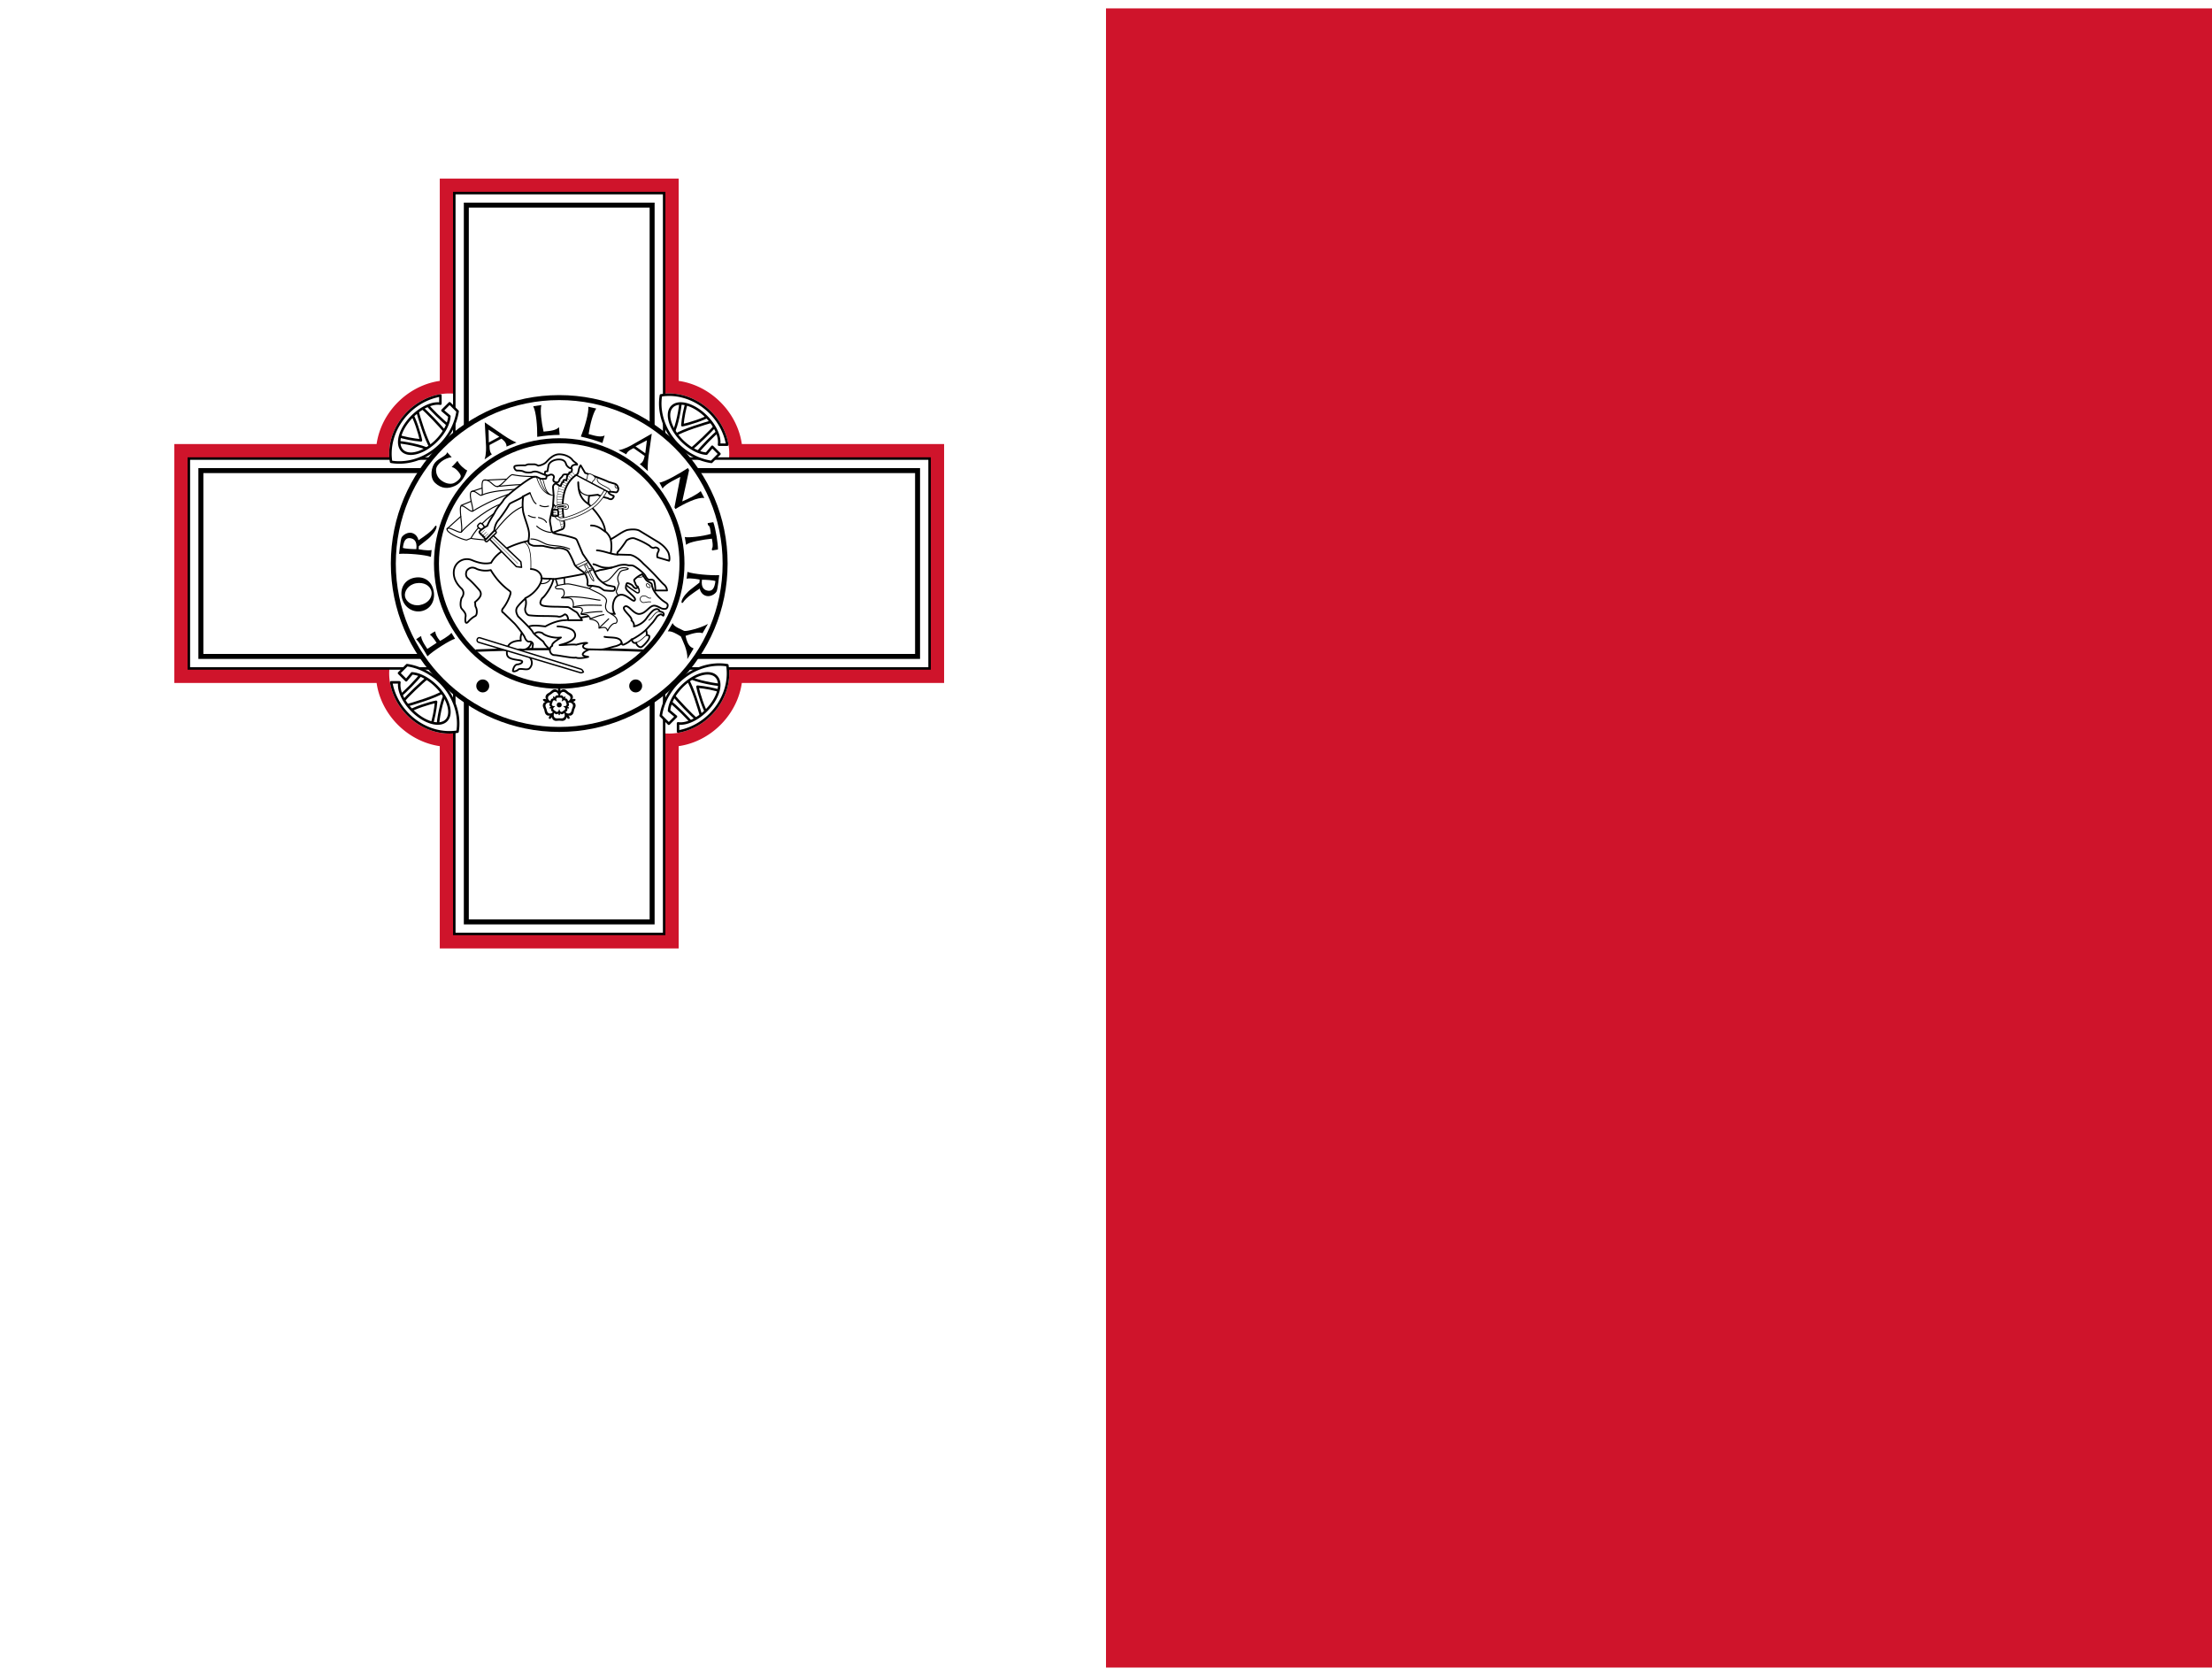 <svg xmlns="http://www.w3.org/2000/svg" xmlns:ns1="http://www.w3.org/1999/xlink" id="flag-icons-mt" viewBox="0.0 0.0 640.0 480.0" width="66" height="50">
  <path fill="#fff" d="M0 0h640v480H0Z" />
  <path fill="#cf142b" d="M320 0h320v480H320Z" />
  <g fill="#fff" stroke="#000" stroke-width="96" transform="translate(161.8 160.6)scale(.015)">
    <path fill="none" stroke="#cf142b" stroke-width="512" d="M-2048-7168h4096v3890.8A1094 964 45 0 1 3277.2-2048H7168v4096H3277.2A964 1094 45 0 1 2048 3277.2V7168h-4096V3277.2A1094 964 45 0 1-3277.2 2048H-7168v-4096h3890.8A964 1094 45 0 1-2048-3277.2Z" />
    <path stroke="none" d="M2024-3275.2A1094 964 45 0 1 3275.2-2024v4048A964 1094 45 0 1 2024 3275.2h-4048A1094 964 45 0 1-3275.2 2024v-4048A964 1094 45 0 1-2024-3275.2Z" />
    <path stroke-width="48" d="M-2024-7144h4048V7144h-4048zm-5120 5120H7144v4048H-7144Z" />
    <path d="M-1792-6912h3584V6912h-3584zm-5120 5120H6912v3584H-6912Z" />
    <circle r="3200" />
    <circle r="2368" />
    <g id="mt-a" stroke-linejoin="round" stroke-width="48">
      <path d="M3084-2565c-111 85-322 302-450 461l-119-74c163-141 389-350 514-499zm-101-185c-201 59-585 172-749 276l-36-52c69-99 147-506 144-622l125 28c-41 100-81 314-92 453 129-23 435-123 522-186z" />
      <path d="M3240.8-2291.9h-158.6a600 330 45 1 0-242.3 173.3l112.1-133.7 138.1 138.1-154.5 154.4a1070 940 45 0 1-974.1-1283 1070 940 45 0 1 1279.3 950.9z" />
    </g>
    <use ns1:href="#mt-a" transform="rotate(90)" />
    <use ns1:href="#mt-a" transform="scale(-1)" />
    <use ns1:href="#mt-a" transform="rotate(-90)" />
  </g>
  <g transform="translate(161.8 160.6)scale(.015)">
    <path d="M-2541 1790c-72-126-167-287-219-329 32-22 75-54 97-60-1 80 120 246 120 246l178-117c-50-77-94-136-130-159 44-32 91-59 104-62 1 39 24 104 92 184 0 0 166-88 220-156l70 114c-78 15-428 233-532 339m-247-1517c-187 34-282 193-250 372 32 181 194 305 372 275 178-31 279-195 245-385s-180-296-367-262m27 108c150-27 276 46 297 162s-72 231-223 258-271-69-288-166c-18-99 63-227 214-254m366-1100c-62 98-199 188-320 271-17-86-81-141-155-146-79-4-160 59-174 101-20 58-45 307-45 307 156-12 497 15 614 58l14-132c-77 20-251-16-251-16l4-58 180-142c23-18 158-144 162-234 1-28-23-21-29-9m-361 441c-71 2-219-6-260-24 16-143 60-194 136-187 70 7 144 47 124 211m682-1772c-136 11-306 139-302 249 1 58 21 138 98 196 76 58 155 75 218 63 61-11 162-96 161-143 0-46-108-174-176-174l113-121c29 70 145 172 188 185-49 117-110 239-238 298-128 60-261 57-382-57-114-108-70-316 2-397 79-89 226-127 229-196zm638-673 24 454s9 161-28 261l141-99c-55-44-44-179-44-179l228-122s108 69 97 153l194-79c-113-43-253-142-253-142zm73 141 208 138-203 109zm1018-474c-26 111 2 330 43 512 141-13 249-27 297-87l13 150c-139 0-292 16-432 38 2-205-19-474-77-590zm1059 67c-65 94-119 308-147 492 136 40 242 66 309 27l-43 145c-129-50-278-92-416-123 76-189 155-448 144-576zm1071 485-396 225s-140 81-246 93l151 80c15-68 141-119 141-119l212 149s-14 129-94 156l157 138c-11-120 14-291 14-291zm-94 128-31 249-189-133zm304 932-62-117c102-8 409-188 550-280l22 40-132 603c118-47 305-145 356-199l70 133c-131-19-374 101-558 213l-18-32 113-587s-305 138-341 226m930 872c-12-89-14-150-57-170l-5-37 109-18c45 117 96 443 89 527l-112 18-5-31c37-42 0-196 0-196-166 17-455 64-496 121l-26-154c59 20 350-11 503-60M2388 752c62-98 201-187 322-269 17 86 80 142 155 146 79 5 160-56 174-99 21-58 47-306 47-306-156 10-496-19-613-63l-15 132c77-19 251 17 251 17l-4 58-181 141c-24 18-160 143-165 233-1 28 23 20 29 10m365-439c71-1 219 8 260 26-17 143-62 194-138 186-70-8-143-48-122-212m-566 836-93 160c72-11 172 46 253 99 27 72 133 256 125 436l120-206c-53-24-115-50-155-243 158-59 276-78 326-50l106-180c-123 74-412 150-460 134-50-29-192-73-222-150" />
    <circle cx="1475" cy="2361" r="125" />
    <circle cx="-1475" cy="2361" r="125" />
  </g>
  <g transform="translate(161.8 201.5)scale(.015)">
    <path d="M195 268c-13 9-48-9-56-37 0 9-2 37-19 53-41 39-85 20-120 20s-79 19-120-20c-17-16-19-44-19-53-8 28-43 46-56 37-12-9-6-48 18-64-8 2-36 9-56-2-50-27-45-75-56-108s-43-69-18-120c10-21 36-32 44-35-29 1-56-27-52-41 5-15 44-21 67-3-6-7-20-31-16-54 10-56 57-66 85-87 29-21 53-62 109-54 23 3 41 24 47 31-10-27 8-62 23-62s33 35 23 62c6-7 24-28 47-31 56-8 80 33 109 54 28 21 75 31 85 87 4 23-10 47-16 54 23-18 62-12 67 3 4 14-23 42-52 41 8 3 34 14 44 35 25 51-7 87-18 120s-6 81-56 108c-20 11-48 4-56 2 24 16 30 55 18 64M-93 128c16 12-27 48-10 93 19 53 72 37 103 37s84 16 103-37c17-45-26-81-10-93s38 40 85 39c57-3 58-57 67-87 10-30 42-75-3-110-37-30-86 0-92-19s50-23 64-69c15-55-37-72-62-91-26-18-59-62-106-31-39 27-26 82-46 82s-7-55-46-82c-47-31-80 13-106 31-25 19-77 36-62 91 14 46 70 50 64 69s-55-11-92 19c-45 35-13 80-3 110 9 30 10 84 67 87 47 1 69-51 85-39" />
    <path d="M0 199c-9 0-20-21-14-38-3 5-14 17-28 19-34 5-48-20-65-32-17-13-45-19-51-52-3-14 6-29 9-33-14 11-37 7-40-2-3-8 14-25 31-25-5-1-20-8-26-20-15-31 4-52 11-72 6-20 3-49 33-65 12-7 29-3 34-1-15-10-18-33-11-39 8-5 29 6 34 22 0-5 1-22 11-31 25-24 51-12 72-12s47-12 72 12c10 9 11 26 11 31 5-16 26-27 34-22 7 6 4 29-11 39 5-2 22-6 34 1 30 16 27 45 33 65 7 20 26 41 11 72-6 12-21 19-26 20 17 0 34 17 31 25-3 9-26 13-40 2 3 4 12 19 9 33-6 33-34 39-51 52-17 12-31 37-65 32-14-2-25-14-28-19 6 17-5 38-14 38M0 85c11 0 4 30 25 44 25 17 43-6 57-16s42-20 33-49c-7-25-37-27-34-38 3-10 29 6 50-10 24-19 7-43 2-59-6-16-6-46-37-47-26-1-37 27-46 21s15-26 6-50c-11-29-39-20-56-20s-45-9-56 20c-9 24 15 44 6 50s-20-22-46-21c-31 1-31 31-37 47-5 16-22 40 2 59 21 16 47 0 50 10 3 11-27 13-34 38-9 29 19 39 33 49s32 33 57 16c21-14 14-44 25-44" />
    <circle r="48" />
  </g>
  <g fill="none" stroke="#000" stroke-linecap="round" stroke-linejoin="round" stroke-width="36">
    <path stroke-width=".7" d="M137.9 185.8a588 588 0 0 1 48 0" />
    <path stroke-width=".4" d="m160 143.3 1.3 1.5m2 19.2q-.1 2 .2 3.2m-3.2-3c.4.5 1 2.3 1 3" />
    <path fill="#fff" stroke-width=".5" d="M170.2 185.6c-.6.2-1.6.8-1.6 1.3s1.2.6 1.6.7c-.7.2-2.7.6-3.6.2-.6.3-5.2-.7-6.2-.7-.6 0-1.4-.6-1.3-1.7 0-.2.2-.8.7-1-.3-.6 1.1-1.5 2.5-2.4-2 .3-4.7-.5-5.4-1.3-1.6-.6-2.3 0-3 1.4 0 2.4-1.3 3.6-3 3.4-1-.2-1.3.3-1.6.5l3.3 1c2.2 2 1 3.6.5 4s-1.7.1-2.4.1c-.8 0-.8.3-1 .4q-1 .5-1.3.2c0-.3.3-1.7 1.2-1.9.5 0 1.5-.3 1.5-.8s-1.8-.4-3.2-.9c-1.1-.4-1.5-1-1.1-2.9.3-2 2.7-2.3 3.9-2.3-.2-.8 0-2.3 1-3.3 1.6-1.5 4-1 6.1-.8 1.2-.7 3.4-1.7 5.6-1.8 2 0 10.6-2.3 14.5-1.8-1-1.3-.7-4.4.9-5.3 2-1.2 4.2 2 4.8 1.4s-.7-1.4-2.2-3c-.4-.6-.3-.6-.3-.8q0-.8.3-1.2c.2-.1 1.4.3 1.7.8q.7 1 1.3.5c.5-.4-.2-.2-.5-1-.1-.5-.5-.9-.4-1.3a7 7 0 0 1 2.3-1.6q.5.7.9 1.3c.7 1.1 1.4.8 1.9 1.6q0 .6.5 1.7a10 10 0 0 0 3.5 3.6q.5.3.6.7 0 .7-.4 1c-.2.2-1 .2-1.6-.1q-1.4-.8-2.1-.7c-1.4.2-2.3 2.4-4.3 2.4-1.8-.2-3-2.9-4.1-2.1s2.5 3 2 4c.4.2.9 1 .7 1.7a6 6 0 0 0 3.9-2.7q1.5-2 2.2-2.2c.6-.3 1.3 0 1.3.5l.9.3q.6.5.2 1l-.6-.4q-.5 0-1.2.6-.5.8-1.2 1.7l-2 2.2q.3.8.2 1.5.3 0 .7.2.2.1 0 .7c0 .5-2 2.7-2.4 2.6-.8 0-1.4-1-1.3-1.3-.9.4-1.3-.6-1.3-1a7 7 0 0 1-2.2 1.5q-.6.3-.8-.4c-.1.4-1.3.8-1.6.9-1.5.3-3.1 1-4.6 1l-3.8-.1z" />
    <path fill="#fff" stroke-width=".3" d="M175.5 171.4c0 .6-.9 2 .4 3.2.8.6 2.1 1.1 2.5 2 .4.7-.1 1.3-.3 1.3-.8-.2-1.9 1.2-2.3 2.2-.4-1.4-1.3-1-2.5-.8q.3-2.3-2.6-2.6c.3-.3-.2-.7-.6-1.1s-1.8-.1-2-.4c0-.3.7-1 .3-1.5-.4-.7-2-.3-2.6-.5q.3-1-.2-2c-.5-1-2.2-.5-3.1-.7q1.1-.8.6-2.1c-.4-1-2.4.1-2.4-1 .1-.5 2.4-.8 3.3-.9s3.7.7 6.5 1.3c.6.6 5 1.9 5 3.6" />
    <path stroke-width=".5" d="M182.8 182.6a20 20 0 0 0 4.1-2.8m-25.6-1c1.2 0 3.9.4 4.7 1.4.7 1 1.2 2.7-4.1 4 1.6 0 4-.3 4.8-.1.8-.2 2.5-.7 3.2-.5-.3.1-1.2.4-1.2 1q0 .5 1.1.8m5.1-3.6c1.9.4 4.6-.2 5 1.8" />
    <path stroke-width=".4" d="M181.2 166.8c.5.6 2 1.5 2.7 2 1 .8 1.4-.1.7-1.4" />
    <path stroke-width=".3" d="M168.1 175.2a30 30 0 0 1 6.1-.7m-8.4-1.3c3-.8 6.2-.5 8.2-.5m-.5 6.4 2.6-2.5m-5.4 0c1-.3 2.6-1 4-1.2m-4.2-7.6c1.6-1.5 3.4-1.3 5.2-2.2 1-.6 2-2 3-3.1q.6-.7 2-.7 2.2.3-.1.7c-1.2.2-1.3.7-1.7 1.6-.4.8 0 1.7.2 2.3l-.8 2.2q0 .4.5 1.1m-16.3.8c4-.9 10 .7 11.1.7" />
    <path stroke-width=".2" d="M187.7 177c1.3-.7 1.3-2 3-2.6m-6.6 9.1c1.7-.8 2-1.5 3-2.2m.9-13.7q-.4 0-.8-.3-.4-.6-.1-.8.1-.3.7.2c.6.5.3.7.2.9m.3 3c-.8.2-1-.5-1.7-.6-.9-.2-1.4.4-1.4.9s.5 1 1 1 1-.3 2.1-.2m-3.8-7.2q1 .2 1.7-.2" />
    <path fill="#fff" stroke-width=".1" d="M162.7 150.7a.4.2 75 0 1-.2-.7.4.2 76 0 1-.2-.7.4.2 77 0 1-.2-.7.4.2 79 0 1-.1-.7.4.2 80 0 1-.2-.7.2.4-8 0 1-.1-.7.2.4-7 0 1-.1-.8.2.4-5 0 1-.1-.7.2.4-3 0 1-.1-.7.2.4-1 0 1 0-.8.2.4 1 0 1-.1-.7.2.4 4 0 1 0-.8.2.4 6 0 1 0-.8.2.4 9 0 1 .1-.7.2.4 12 0 1 .2-.8.2.4 15 0 1 .1-.7.2.4 19 0 1 .2-.8.2.4 23 0 1 .3-.7.2.4 27 0 1 .3-.7.2.4 31 0 1 .3-.7.2.4 35 0 1 .5-.7.2.4 40 0 1 .5-.7.2.4 45 0 1 .5-.6.2.4 49 0 1 .6-.7" />
    <path stroke-width=".1" d="m163.6 150.4-.9.3m.7-1-.9.3m.8-1-1 .3m.9-1-1 .3m.9-.9-1.1.2m1-1-1.2.3m1-1-1.1.3m1.1-1-1.2.2m1.2-.8h-1.4m1.4-.7h-1.4m1.4-.7h-1.5m1.5-.7h-1.5m1.6-.7-1.6-.1m1.7-.6-1.6-.2m1.7-.4-1.7-.3m1.9-.4-1.7-.4m1.9-.2-1.8-.5m2-.2-1.8-.6m2 0-1.7-.7m2 .2-1.7-1m2.1.4-1.8-1m2.2.5-1.7-1.2m2.1.7-1.6-1.4m2.1 1-1.6-1.6m2.1 1-1.5-1.7" />
    <path fill="#fff" stroke-width=".5" d="m173 140.7-2.5.3c-.2.5-.2 1.9-.2 2.4 2.3 2.3 4.6 5.2 4.8 7.9a5 5 0 0 1 1.6 2.3c1.7-.9 3.4-2.3 4.8-2.7 1-.2 2.6-.3 3.5.2l5.6 3.4q1.8 1.2 2.6 2.6c.5.8.6 2.3.4 2.7l-3.4-1q-.2-.8.3-1.7c.2-.6.2-.6-.3-1q-.6-.3-1 0-.7 0-1.2-.6a21 21 0 0 0-4.5-2.2q-1-.2-2.2.6c-.4.6-1.6 2.4-2.5 3.3q-.3.3-.1.8l3.6.1c1.4.2 3 1.6 3.8 2.5 3.5 3.2 4.8 5 5.9 6q.9.7 1 1.8h-3.4q0-1.8-.4-2.8c-.4-.5-1.1-.3-1.4-.3q-.5-.1-1-1c-.5-1-2.3-2.3-3.1-2.8s-1.1-.3-2-.4q-1-.3-2.5 0c-.9.3-3.4 1.1-5.7 1.4-.8.4-3.3.8-6 1.4-2 .4-6.5 1.2-7.4 1.2-.3 2.1-2.6 5.2-3.2 5.5q-1 1.5-.2 2c.5.5 3.9.5 4.7.5l2.9.1c.5.1 1.3.8 2.2 1.3.6.3.7.7 1.1 1.3q.5.6.8 1.2h-4q-.1-1.6-1-1.7c-.6.4-1.3.9-2.1.6-3.1-.2-5.1 0-8-.3-.9 0-1.6-1.2-1.3-2.3q.4-1.4 0-2.6c-.3.3-1.5 1.4-2.1 2.2-1 1.1-.4 2.3 0 3 .5.5 3.9 3.7 4.3 4.6.3.6 1.7 1.6 3 2.7q.7 1.3 1.8 2.1h-5l.2-1.3c0-.3-.3-.9-1-.8s-1.2-.7-1.4-1.3-2.5-3.6-3.2-4.2l-3-2.9c-.4-.1-.5-.8 0-1.3a13 13 0 0 0 2-3.8c.3-.9 0-1-.2-1.2a20 20 0 0 1-5.4-6 7 7 0 0 1-4-.3q-1.7-1-2.9.4c-.4.7-.4 1.8.3 2.3q1.5 1.3 3.3 3.4c1 1.3.1 2.3-1.3 3.5.2.5 0 .4.2 1.3.5.7.5 2.4-.1 2.7q-1 .5-2 1.6c-.8.9-1 0-.8-1.4.2-.9-.5-1.6-1.1-2.3s-.3-2.6 0-3.2c.5-.6.8-1.7 0-2.6-.9-.8-2.5-2.6-2.3-5a3.8 3.8 0 0 1 5.2-3.3c3 1.3 4.7 1 5.6.8q1.2-2.2 3.8-3.8c1.7-1 5-2.3 8.3-2.8l8.1-3c1.1-.2 1-1.2 1-1.8-1-5.5-.8-11.3 3.7-14.2.5-.5.3-1.7 1-2.6l1.3 2.2c2 .7 5.4 1.9 6.8 2.6q1 .3 1.7.5t1 1q.3 1-.4 1.5c-.3.1-1.9-.4-2.3 0q0 .5 1.4 1c.3.2-.3 1-.7 1q-.5 0-.9-.3-1.5-.3-3-1" />
    <path stroke-width=".5" d="M167.3 137.1c0 3.4 1.1 5.1 3 6.3m6.4 10.2a10 10 0 0 1 0 4m-24.7 13c2.5-1.1 4.8-4 4.7-5.8 0-1-.9-2.5-3.1-2.6m3 2.6c.8.3 2.3.1 3.5.3m12.6-8.3c2 .1 4.6 1.3 6 1.2m-7 2.8c1.8.4 1.8 1.2 5.3 1m-6-12.2c1.9 0 3 1 4 1.7" />
    <path stroke-width=".3" d="M156.3 166.4q2.1.2 3-1.4m8-27.9c0 2.8 1 3.5 3.2 3.9" />
    <path stroke-width=".2" d="M178 137.6c-.1.7-.2 1.3 1 1.2m-6.1-3.1c-.9 2.2 3.6 2.5 3.7 4m-25 14.7c2.2 1 2 5.3 2 7.8" />
    <path fill="#fff" stroke-width=".2" d="M175.6 139.7c-.7 1.4-2.3 3.5-3.8 4.6q-3.5 2.6-8.1 3.7-.7.3-1.6.1-1 0-1.7-1.4c-.2-.4-.1-2.6.7-2.9a6 6 0 0 1 2.4-.4q.9 0 1 .8-.1.8-1 .7c-.6-.2-1.5-.6-2-.2-.4.2-.7 1.2-.4 1.7q.5 1 1.1 1l1.3-.1q4.4-1.2 7.8-3.6c1.5-1 3-3.4 3.6-4.4zm-12 4.3c-.9-.2-2.4 0-2.5.4q1-.5 2.5 0 .5-.1 0-.4m6-7.5.3-.7c.1-.1-.2-1.7 1.4-.9 1.7 1 .4 1.7.3 1.8l-.4.7" />
    <path stroke-width=".4" d="m166.7 135 9.5 5" />
    <g stroke-width=".3">
      <path fill="#fff" d="M154.7 135.4a28 28 0 0 1-6.4-.5c-.8-.1-3.1 3.2-4.3 3.4-1.2.3-2.4-2.4-4.1-1.8-.9.7 0 4-.5 4.3-.5.5-2-1.6-3-1-1 .8.8 5.1.3 5.6s-2.6-1.9-3.3-1.4.7 7.2 0 7.5c-.6.4-3.7-1.8-4-.9-.5 1 4.3 3.1 5.6 3.2l1.3-.5c.4.2 4.2.5 4.6.5l2.1-2.2c3.3-4.3 7-8.3 11.7-8z" />
      <path d="m140.2 136.5 6.3-.3m-10.1 3.6 3-1m-6 5 2.9-1.2m-7 8 4-3.6m3 6.2c1.7-3 5-6.2 7.9-7.9m-10.7 6.2c2.4-2.9 9.1-7.6 11.3-8m-5.4-2.7c2.8-1.2 6.8-1.4 10-1.7m-5.5-.8c.4 0 5.2-.6 7.3-.5m-14.5 7.7q5.4-3.3 11.5-5.3" />
    </g>
    <path fill="#fff" stroke-width=".4" d="M168.2 191.2c.3.1.6.8.6.8s-.6.3-.8.2l-29.5-8.8c-.8-.2-.5-1.6.4-1.3zm-28-41q-.4-1.1-1.2-1.3c-.2 0-.9.7-.8.9 0 .4.9 1 1.2 1zm2.7 1-2.5 2.5c-.3.3.3.8.6.5l2.5-2.4c.3-.3-.3-.9-.6-.6m-1.2 2.4 7.7 7.9 1.5.2-.2-1.6-8-7.6z" />
    <path stroke-width=".1" d="m149.8 160.6-7.6-7.6" />
    <path fill="#fff" stroke-width=".5" d="M160 138.6q0-.7.5-1c.5-.3.3-.1.6 0l.8.5q.3.2.4 0 0-.4.3-.8l.2-.2q.3 0 .2-.3t.3-.4c.2 0 .6.3.6 0l.3-1.6c.6.1.4-.6.6-.6.6.2.9-.8.5-1.2q.1-1.1 1.7-1c-.1-.5-.9-.7-1.4-1.4s-2-1.6-3.8-1.6-3.1 1.6-3.8 2.3-2 1-2.3 1q-.5-.3-1-.4H153c-.6 0-.8.4-1.5.3-.4 0-2 0-2.5.2s0 1.2.5 1.3c.2 0 1.5 0 2 .3s2 .4 2.6.1c1.3-.4 2.1.4 3.5.8l.5.1q.1 1.2-.4 1.1h-1.2l-1.3-.6q-.9 0-1.2.2c-1.7.7-7.7 5.4-8.3 6.5-.7 1.2-1.7 1.9-2.6 3.7-.5 1-1.5 2.2-2.1 3.8-1 .5-2.1 1.4-2.3 1.7q0 .4.4.6 0 .3.6.5-.1.4.4.4 0 .5.5.7l2.4-2.5q.2-1.7 1-2.8a41 41 0 0 0 3.4-4.9c.3-.4 3.2-1.5 4-2.2a14 14 0 0 0 0 4.6c.5 2 1.1 3.3 1.5 5s0 2.7 0 3.5q0 .7 1 1c.5.4 2.9 0 3.6.3q2.2.5 3.1.6a5 5 0 0 1 3.5.6c.6.5 1.7 3 2.1 4s2.6 2.1 3 2.7c.5.5.9 2 .8 2.7q-.2 1 .7.8c.5 0 2.5.3 2.8.5.4.2 1.2.9 1.5.9s1.7.2 2.4.1.6-1.1.3-1.2l-2-.4a8 8 0 0 1-2.7-2.1q-.8-1.2-1.3-2.5l-3.1-4.5-1.6-3.8c-.3-.7-.8-.7-1.3-.9-1.8-.5-2.5-.7-4.4-1-1.3-.3-1.6-.4-1.8-1.4 0-.8-.6-2.2-.3-3.2l.4-1.8c0-.5.4-1.3.4-1.7l.2-3zm1.4 8.2c-.2 0-1 .2-1.5 0-.1 0 0-.4 0-.4s-.2-.3 0-.4q-.1-.2 0-.4-.3-.3 0-.5l1.4-.1q.4.9.1 1.8" />
    <path stroke-width=".5" d="M158.1 135.1c.4.3.4 0 1.1-.2s1.3.4 1 1q-.4 1 .6 1.2c1 .2 1-.7 1.2-1q.3-.3.7-.7c.2-.8 1-.6 1.5-.5m1-1.9c-.3.2-1.2-.5-1.4-1.1q-.3-1.3-1.8-1.4c-1.5-.1-3 .6-3.3 1.7l-.3 1.7q-.6 0-.7.2l-.1.8m-6.3 6.3 2-1" />
    <path stroke-width=".3" d="M153.4 140.3c.5 1.3 1 2.6 1.7 3m1.1.5q1.2.6 2.5.2m-5.1 9.5c2.1 0 3 1 4.7 1.6 1.8.5 4.2.2 6.5 1.3m-11.9-9.7q1 .6 2 .6m.9 0q1.8.4 2.3 1.4m-2.8 1.1c1 1 3 1.8 4.2 1.8" />
    <path stroke-width=".2" d="M157 136c.9 3.2 1 4.4 3.2 5m-4.1-5.1c1 3.1 2 4.8 4.1 5m-5-5.4c1 3.1 2.4 5.3 5 5.4m11.6 24.8q-.6-.4-1-1.3l-.7-1.6-.5.3q-.6 0-.2-.4l.4-.2-.6-1.2q-.3 0 .2-.3t.4 0l.6 1.2.4-.2c.3-.2.5.3.2.4l-.5.2.8 1.6c.4.7.5.9.5 1.5m-.1-3.4-2.4 1.3m-2.2-1.8 3.2-1.6m-3.7 1 3.3-1.6" />
    <path stroke-width=".1" d="m140.1 153 1.1-1m-1.5.5 1-1m-1.6.5 1.1-1m19.8-4.6h1m-1.1-.8h1m-1 .4h1m1.3-9.2.6.3" />
  </g>
</svg>